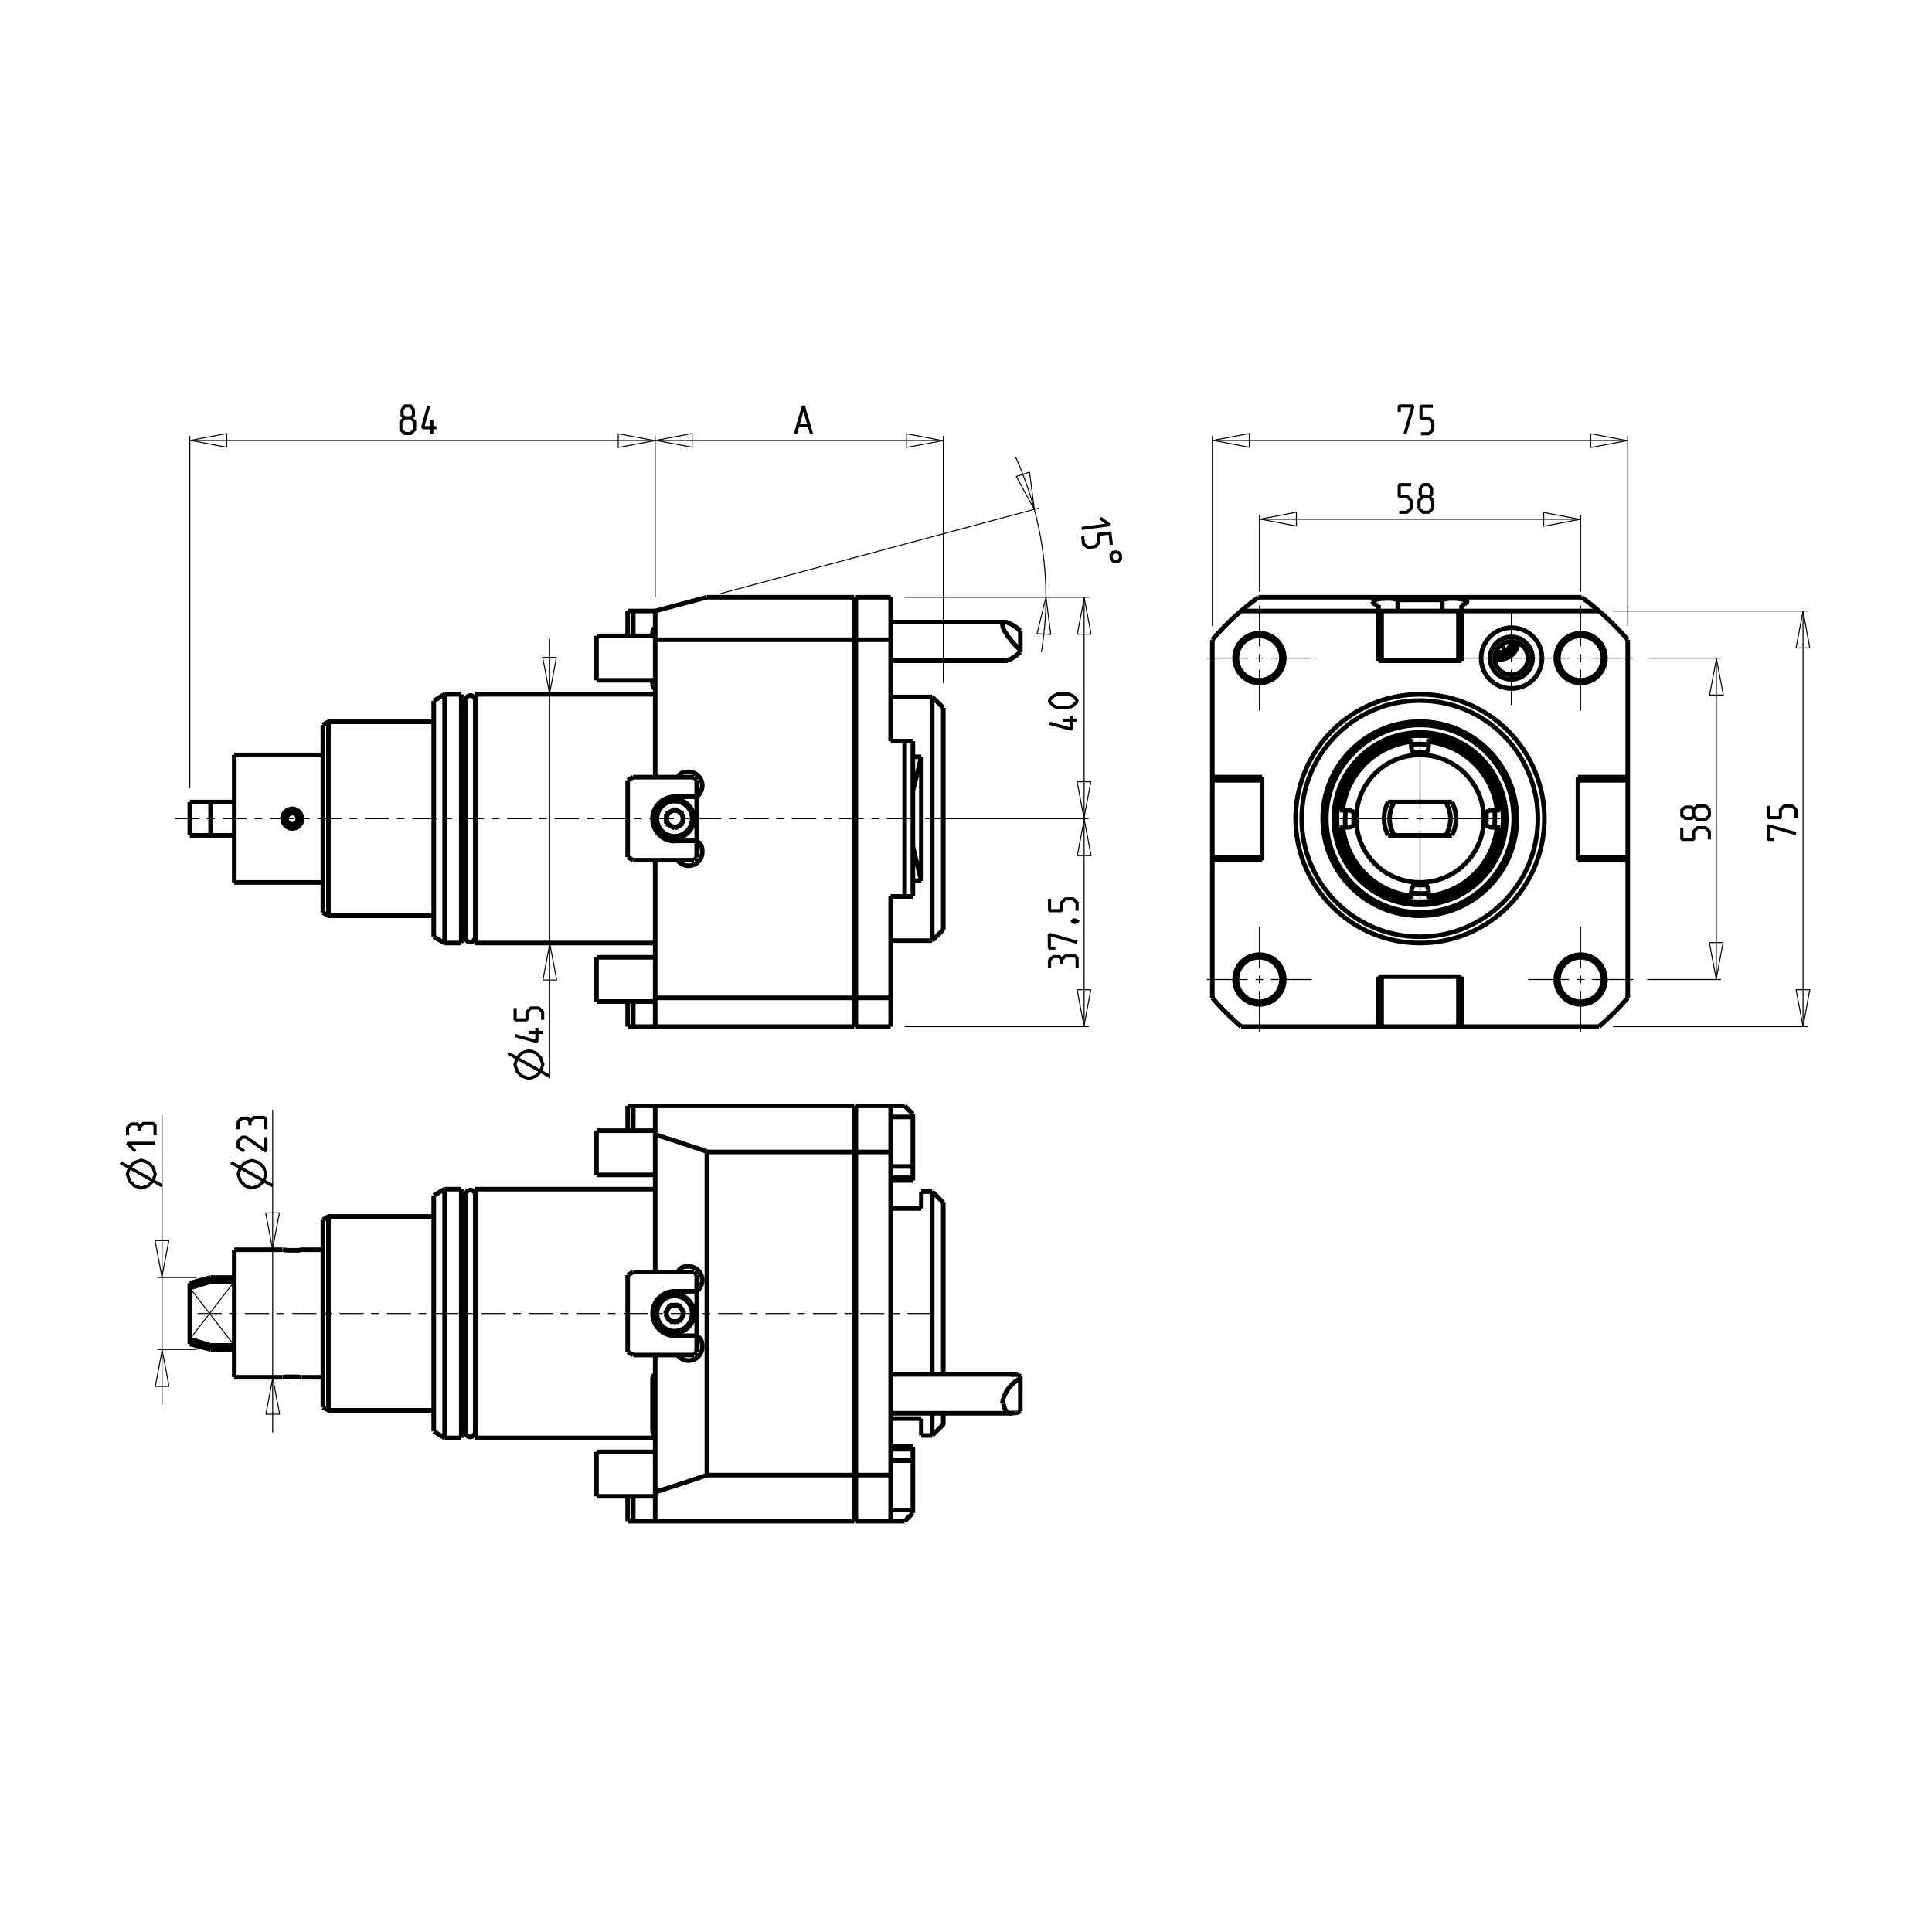 <?xml version="1.0" encoding="UTF-8"?>
<svg id="Layer_1" data-name="Layer 1" xmlns="http://www.w3.org/2000/svg" viewBox="0 0 800 800">
  <defs>
    <style>
      .cls-1 {
        stroke-width: 1.3px;
      }

      .cls-1, .cls-2, .cls-3 {
        fill: none;
        stroke: #000;
        stroke-linejoin: bevel;
      }

      .cls-2 {
        stroke-width: .4px;
      }

      .cls-3 {
        stroke-width: 1.9px;
      }
    </style>
  </defs>
  <g id="DRW_MT_DOOSAN_BMT_45_DWO010-1-01.svg">
    <polyline class="cls-1" points="103.5 464.4 102.7 463 100.2 463 98.6 464.4 98.6 467.6"/>
    <polyline class="cls-1" points="110.1 467.6 110.1 463.5 109.3 462.7 105.2 462.7 103.5 464.4 103.5 466"/>
    <polyline class="cls-1" points="110.1 470.9 110.1 476.7 101.9 470.9 100.2 470.9 98.6 472.6 98.6 475 101.1 476.7"/>
    <line class="cls-1" x1="112.9" y1="491" x2="95.7" y2="481.4"/>
    <polyline class="cls-1" points="104.3 492 101.5 491 99.6 489.1 98.6 486.2 99.6 483.3 101.5 481.4 104.3 480.5 107.2 481.4 109.1 483.3 110.1 486.2 109.1 489.1 107.2 491 104.3 492"/>
    <path class="cls-2" d="M112.9,517.5l-2.9-15.3h5.7l-2.9,15.3M112.9,570.3l2.9,15.3h-5.7l2.9-15.3"/>
    <path class="cls-1" d="M57.7,466.8l-.8-1.4h-2.5l-1.6,1.4v3.3M64.2,470.1v-4.1l-.8-.8h-4.1l-1.6,1.6v1.6M56,476.7l-3.3-3.3h11.5M67.1,491l-17.2-9.6M58.5,492l-2.9-1-1.9-1.9-1-2.9,1-2.9,1.9-1.9,2.9-1,2.9,1,1.9,1.9,1,2.9-1,2.9-1.9,1.9-2.9,1"/>
    <path class="cls-2" d="M67.1,558.8l2.9,15.3h-5.7l2.9-15.3M67.1,529l-2.9-15.3h5.7l-2.9,15.3"/>
    <path class="cls-1" d="M180.7,177.1h-5.7l2.5-9M178.8,179.6v-5.7M167.6,173l-1.1-.8v-2.5l1.1-1.6h2.5l1.1,1.6v2.5l-1.1.8,1.6,1.6v3.3l-1.6,1.6h-2.5l-1.6-1.6M166,177.9v-3.3l1.6-1.6h2.5"/>
    <path class="cls-2" d="M78.6,182.4l15.3-2.9v5.7l-15.3-2.9M271.3,182.4l-15.3,2.9v-5.7l15.3,2.9"/>
    <path class="cls-1" d="M330.5,176.3h4.4M329.4,179.6l3.3-11.5,3.3,11.5"/>
    <path class="cls-2" d="M271.3,182.4l15.3-2.9v5.7l-15.3-2.9M390.6,182.4l-15.3,2.9v-5.7l15.3,2.9"/>
    <path class="cls-1" d="M224.7,422.3v-3.3l-1.6-1.6h-3.3l-1.6,1.6v3.3h-4.9v-4.9M222.3,425.6v5.7l-9-2.5M224.7,427.5h-5.7M227.6,445.7l-17.2-9.6M219,446.6l-2.9-1-1.9-1.9-1-2.9,1-2.9,1.9-1.9,2.9-1,2.9,1,1.9,1.9,1,2.9-1,2.9-1.9,1.9-2.9,1"/>
    <path class="cls-2" d="M227.6,390.5l2.9,15.3h-5.7l2.9-15.3M227.6,287.5l-2.9-15.3h5.7l-2.9,15.3"/>
    <path class="cls-1" d="M588.4,179.6h3.3l1.6-1.6v-3.3l-1.6-1.6h-3.3v-4.9h4.9M579.4,170.6v-2.5h5.7l-3.3,11.5"/>
    <path class="cls-2" d="M674,182.4l-15.3,2.9v-5.7l15.3,2.9M502,182.4l15.3-2.9v5.7l-15.3-2.9"/>
    <path class="cls-1" d="M589.2,205.6l-1.1-.8v-2.5l1.1-1.6h2.5l1.1,1.6v2.5l-1.1.8,1.6,1.6v3.3l-1.6,1.6h-2.5l-1.6-1.6M587.6,210.5v-3.3l1.6-1.6h2.5M579.4,212.1h3.3l1.6-1.6v-3.3l-1.6-1.6h-3.3v-4.9h4.9"/>
    <path class="cls-2" d="M521.5,215l15.3-2.9v5.7l-15.3-2.9M654.5,215l-15.3,2.9v-5.7l15.3,2.9"/>
    <path class="cls-1" d="M701.3,337.8l-.8,1.1h-2.5l-1.6-1.1v-2.5l1.6-1.1h2.5l.8,1.1,1.6-1.6h3.3l1.6,1.6v2.5l-1.6,1.6M706.2,339.4h-3.3l-1.6-1.6v-2.5M707.8,347.6v-3.3l-1.6-1.6h-3.3l-1.6,1.6v3.3h-4.9v-4.9"/>
    <path class="cls-2" d="M710.7,405.6l-2.9-15.3h5.7l-2.9,15.3M710.7,272.5l2.9,15.3h-5.7l2.9-15.3"/>
    <path class="cls-1" d="M442.7,293h-4.9l-1.6-.8-1.6-1.6v-.8l1.6-1.6,1.6-.8h4.9l1.6.8,1.6,1.6v.8l-1.6,1.6-1.6.8M443.6,296.3v5.7l-9-2.5M446,298.2h-5.7"/>
    <path class="cls-2" d="M448.9,339l-2.9-15.3h5.7l-2.9,15.3M448.9,247.3l2.9,15.3h-5.7l2.9-15.3"/>
    <path class="cls-1" d="M446,377.1v-3.3l-1.6-1.6h-3.3l-1.6,1.6v3.3h-4.9v-4.9M444.9,380.9l.8.3,1.1.5M444.1,381.2l.5-.3h.3l.5.5v.3l-.3.3h-.3l-.5-.3-.3-.3v-.3M437,392.6h-2.5v-5.7l11.5,3.3M439.5,397.5l-.8-1.4h-2.5l-1.6,1.4v3.3M446,400.8v-4.1l-.8-.8h-4.1l-1.6,1.6v1.6"/>
    <path class="cls-2" d="M448.9,425.1l-2.9-15.3h5.7l-2.9,15.3M448.9,339l2.9,15.3h-5.7l2.9-15.3"/>
    <path class="cls-1" d="M462.7,228.5l-1.9.2-.8,1.1.2,1.9,1.1.8,1.9-.2.8-1.1-.2-1.9-1.1-.8M448.3,222.1l.4,3.2,1.8,1.4,3.2-.4,1.4-1.8-.4-3.2,4.9-.6.6,4.9M455.6,214.5l3.7,2.8-11.4,1.5"/>
    <path class="cls-2" d="M428.3,210.9l-7.5-13.6,5.5-1.8,2,15.4M433.1,247.3l2,15.4-5.7-.3,3.7-15.1"/>
    <path class="cls-1" d="M743.7,338.6v-3.3l-1.6-1.6h-3.3l-1.6,1.6v3.3h-4.9v-4.9M734.7,347.6h-2.5v-5.7l11.5,3.3"/>
    <polyline class="cls-2" points="746.6 425.1 743.7 409.8 749.4 409.8 746.6 425.1"/>
    <polyline class="cls-2" points="746.6 253 749.4 268.3 743.7 268.3 746.6 253"/>
    <line class="cls-2" x1="97" y1="530.7" x2="78.6" y2="554.5"/>
    <line class="cls-2" x1="112.9" y1="593.2" x2="112.9" y2="459.5"/>
    <line class="cls-2" x1="78.6" y1="326.4" x2="78.6" y2="180.5"/>
    <line class="cls-2" x1="67.1" y1="581.7" x2="67.1" y2="461.9"/>
    <line class="cls-2" x1="227.6" y1="446.6" x2="227.6" y2="264.6"/>
    <line class="cls-2" x1="97" y1="557.1" x2="78.6" y2="533.3"/>
    <line class="cls-2" x1="271.3" y1="247.3" x2="271.3" y2="180.5"/>
    <line class="cls-2" x1="390.6" y1="282.8" x2="390.6" y2="180.5"/>
    <line class="cls-2" x1="448.9" y1="425.1" x2="448.9" y2="247.3"/>
    <line class="cls-2" x1="502" y1="259.2" x2="502" y2="180.5"/>
    <path class="cls-2" d="M521.5,277.3v17M521.5,272.5v1.6"/>
    <path class="cls-2" d="M521.5,410.3v17M521.5,405.6v1.6"/>
    <path class="cls-2" d="M521.5,400.8v-17M521.5,405.6v-1.6"/>
    <path class="cls-2" d="M521.5,267.7v-17M521.5,272.5v-1.6"/>
    <path class="cls-2" d="M81.4,558.8h-16.3M521.5,245v-31.9"/>
    <path class="cls-2" d="M91.8,543.9h-10M98.1,543.9h-3.2M111.4,543.9h-10M117.7,543.9h-3.2M131,543.9h-10M137.3,543.9h-3.2M150.6,543.9h-10M156.9,543.9h-3.2M170.2,543.9h-10M176.5,543.9h-3.2M189.8,543.9h-10M196.1,543.9h-3.2M209.4,543.9h-10M215.7,543.9h-3.2M229,543.9h-10M235.3,543.9h-3.2M248.6,543.9h-10M254.9,543.9h-3.2M268.2,543.9h-10M274.5,543.9h-3.2M287.8,543.9h-10M294.1,543.9h-3.2M307.4,543.9h-10M313.7,543.9h-3.2M327,543.9h-10M333.3,543.9h-3.2M346.6,543.9h-10M352.9,543.9h-3.2M366.2,543.9h-10M372.5,543.9h-3.2M385.8,543.9h-10"/>
    <line class="cls-2" x1="81.4" y1="529" x2="65.2" y2="529"/>
    <path class="cls-2" d="M588,343.8v28.5M588,339v1.6"/>
    <path class="cls-2" d="M588,334.3v-28.5M588,339v-1.6"/>
    <path class="cls-2" d="M625.8,277.3v14.7M625.8,272.5v1.6"/>
    <path class="cls-2" d="M625.8,267.7v-14.7M625.8,272.5v-1.6"/>
    <line class="cls-2" x1="667.9" y1="425.1" x2="748.5" y2="425.1"/>
    <line class="cls-2" x1="374.6" y1="425.1" x2="450.8" y2="425.1"/>
    <path class="cls-2" d="M654.5,277.3v17M654.5,272.5v1.6"/>
    <path class="cls-2" d="M654.5,410.3v17M654.5,405.6v1.6"/>
    <path class="cls-2" d="M654.5,400.8v-17M654.5,405.6v-1.6"/>
    <path class="cls-2" d="M654.5,267.7v-17M654.5,272.5v-1.6"/>
    <line class="cls-2" x1="654.5" y1="245" x2="654.5" y2="213.1"/>
    <path class="cls-2" d="M649.7,405.6h-17M654.5,405.6h-1.6"/>
    <path class="cls-2" d="M516.7,405.6h-17M521.5,405.6h-1.6"/>
    <path class="cls-2" d="M526.2,405.6h17M521.5,405.6h1.6"/>
    <path class="cls-2" d="M659.3,405.6h17M654.5,405.6h1.6"/>
    <line class="cls-2" x1="674" y1="259.2" x2="674" y2="180.5"/>
    <line class="cls-2" x1="682.1" y1="405.6" x2="712.6" y2="405.6"/>
    <line class="cls-2" x1="710.7" y1="405.6" x2="710.7" y2="272.5"/>
    <path class="cls-2" d="M583.2,339h-28.5M588,339h-1.6"/>
    <path class="cls-2" d="M82.6,339h-10.1M88.9,339h-3.2M102.2,339h-10.1M108.6,339h-3.2M121.8,339h-10.1M128.2,339h-3.2M141.5,339h-10.1M147.9,339h-3.2M161.1,339h-10.1M167.5,339h-3.2M180.8,339h-10.1M187.2,339h-3.2M200.4,339h-10.1M206.8,339h-3.2M220.1,339h-10.1M226.4,339h-3.2M239.7,339h-10.1M246.1,339h-3.2M259.4,339h-10.1M265.7,339h-3.2M279,339h-10.1M285.4,339h-3.2M298.7,339h-10.1M305,339h-3.2M318.3,339h-10.1M324.7,339h-3.2M338,339h-10.1M344.3,339h-3.2M357.6,339h-10.1M364,339h-3.2M377.3,339h-10.1"/>
    <line class="cls-2" x1="383" y1="339" x2="450.8" y2="339"/>
    <path class="cls-2" d="M592.8,339h28.5M588,339h1.6"/>
    <line class="cls-2" x1="746.6" y1="425.1" x2="746.6" y2="253"/>
    <path class="cls-2" d="M649.7,272.5h-17M654.5,272.5h-1.6"/>
    <path class="cls-2" d="M621.1,272.5h-14.7M625.8,272.5h-1.6"/>
    <path class="cls-2" d="M516.7,272.5h-17M521.5,272.5h-1.6"/>
    <path class="cls-2" d="M526.2,272.5h17M521.5,272.5h1.6"/>
    <line class="cls-2" x1="625.8" y1="272.5" x2="632.7" y2="272.5"/>
    <path class="cls-2" d="M659.3,272.5h17M654.5,272.5h1.6"/>
    <line class="cls-2" x1="374.6" y1="247.3" x2="450.8" y2="247.3"/>
    <line class="cls-2" x1="667.9" y1="253" x2="748.5" y2="253"/>
    <line class="cls-2" x1="682.1" y1="272.5" x2="712.6" y2="272.5"/>
    <line class="cls-2" x1="521.5" y1="215" x2="654.5" y2="215"/>
    <line class="cls-2" x1="502" y1="182.4" x2="674" y2="182.4"/>
    <line class="cls-2" x1="78.6" y1="182.4" x2="390.6" y2="182.4"/>
    <line class="cls-2" x1="298.3" y1="245.8" x2="430.1" y2="210.4"/>
    <path class="cls-2" d="M431.2,270.1h0c1.2-7.5,1.9-15.2,1.9-22.8,0-20-4.3-39.7-12.5-57.9"/>
    <line class="cls-3" x1="422.5" y1="270.1" x2="422.5" y2="261.1"/>
    <line class="cls-3" x1="422.5" y1="584.4" x2="422.5" y2="569.9"/>
    <line class="cls-3" x1="354.4" y1="562.6" x2="353.7" y2="561.9"/>
    <line class="cls-3" x1="78.6" y1="556.5" x2="87.2" y2="558.8"/>
    <line class="cls-3" x1="262.2" y1="526.7" x2="259.9" y2="528"/>
    <line class="cls-3" x1="354.4" y1="548.8" x2="353.7" y2="549.5"/>
    <line class="cls-3" x1="522.6" y1="355.1" x2="521.5" y2="356.2"/>
    <line class="cls-3" x1="605.2" y1="272.5" x2="604" y2="273.6"/>
    <polyline class="cls-3" points="390.6 585.2 390.6 589.8 386 594.4"/>
    <line class="cls-3" x1="390.6" y1="498" x2="390.6" y2="569.1"/>
    <line class="cls-3" x1="390.6" y1="293.1" x2="390.6" y2="384.9"/>
    <line class="cls-3" x1="386" y1="585.2" x2="386" y2="594.4"/>
    <line class="cls-3" x1="386" y1="493.4" x2="386" y2="569.1"/>
    <line class="cls-3" x1="386" y1="288.6" x2="386" y2="389.5"/>
    <line class="cls-3" x1="381.5" y1="500.4" x2="381.5" y2="493.4"/>
    <line class="cls-3" x1="381.5" y1="594.4" x2="381.5" y2="587.4"/>
    <line class="cls-3" x1="288.5" y1="527.8" x2="287.4" y2="526.7"/>
    <line class="cls-3" x1="259.9" y1="559.8" x2="262.2" y2="561.1"/>
    <line class="cls-3" x1="287.4" y1="561.1" x2="288.5" y2="560"/>
    <line class="cls-3" x1="378" y1="488.8" x2="378" y2="461.3"/>
    <line class="cls-3" x1="378" y1="626.5" x2="378" y2="599"/>
    <line class="cls-3" x1="378" y1="306.9" x2="378" y2="371.2"/>
    <line class="cls-3" x1="374.6" y1="306.9" x2="374.6" y2="371.2"/>
    <line class="cls-3" x1="368.8" y1="425.1" x2="368.8" y2="371.2"/>
    <line class="cls-3" x1="368.8" y1="629.9" x2="368.8" y2="457.9"/>
    <line class="cls-3" x1="368.8" y1="247.3" x2="368.8" y2="306.9"/>
    <line class="cls-3" x1="354.4" y1="425.1" x2="354.4" y2="247.3"/>
    <line class="cls-3" x1="354.4" y1="629.9" x2="354.4" y2="457.9"/>
    <line class="cls-3" x1="353.7" y1="425.1" x2="353.7" y2="247.3"/>
    <line class="cls-3" x1="353.7" y1="629.9" x2="353.7" y2="457.9"/>
    <line class="cls-3" x1="283.3" y1="543.9" x2="281.3" y2="540.4"/>
    <line class="cls-3" x1="179.6" y1="495" x2="184.1" y2="492.4"/>
    <line class="cls-3" x1="390.6" y1="384.9" x2="386" y2="389.5"/>
    <line class="cls-3" x1="281.3" y1="547.3" x2="283.3" y2="543.9"/>
    <line class="cls-3" x1="277.4" y1="540.4" x2="275.4" y2="543.9"/>
    <line class="cls-3" x1="378" y1="327.4" x2="381.5" y2="313.4"/>
    <line class="cls-3" x1="275.4" y1="543.9" x2="277.4" y2="547.3"/>
    <line class="cls-3" x1="179.6" y1="592.7" x2="184.1" y2="595.4"/>
    <line class="cls-3" x1="133.7" y1="582.7" x2="136" y2="584"/>
    <line class="cls-3" x1="133.7" y1="505.1" x2="136" y2="503.7"/>
    <line class="cls-3" x1="292.7" y1="610.8" x2="292.7" y2="477"/>
    <line class="cls-3" x1="288.5" y1="355.1" x2="288.5" y2="323"/>
    <line class="cls-3" x1="288.5" y1="560" x2="288.5" y2="527.8"/>
    <line class="cls-3" x1="282.8" y1="341" x2="282.8" y2="337"/>
    <line class="cls-3" x1="275.9" y1="337" x2="275.9" y2="341"/>
    <line class="cls-3" x1="271.3" y1="321.8" x2="271.3" y2="253"/>
    <line class="cls-3" x1="271.3" y1="425.1" x2="271.3" y2="356.2"/>
    <line class="cls-3" x1="271.3" y1="526.7" x2="271.3" y2="457.9"/>
    <line class="cls-3" x1="271.3" y1="629.9" x2="271.3" y2="561.1"/>
    <line class="cls-3" x1="270.2" y1="263.3" x2="270.2" y2="261.7"/>
    <line class="cls-3" x1="270.2" y1="283.3" x2="270.2" y2="281.7"/>
    <line class="cls-3" x1="270.2" y1="592.6" x2="270.2" y2="570.9"/>
    <line class="cls-3" x1="262.2" y1="263.3" x2="262.2" y2="253"/>
    <line class="cls-3" x1="262.2" y1="425.1" x2="262.2" y2="414.7"/>
    <line class="cls-3" x1="262.2" y1="468.2" x2="262.2" y2="457.9"/>
    <line class="cls-3" x1="262.2" y1="629.9" x2="262.2" y2="619.6"/>
    <line class="cls-3" x1="259.9" y1="263.3" x2="259.9" y2="253"/>
    <line class="cls-3" x1="259.9" y1="354.9" x2="259.9" y2="323.1"/>
    <line class="cls-3" x1="259.9" y1="425.1" x2="259.9" y2="414.7"/>
    <line class="cls-3" x1="259.9" y1="468.2" x2="259.9" y2="457.9"/>
    <line class="cls-3" x1="259.9" y1="559.8" x2="259.9" y2="528"/>
    <line class="cls-3" x1="259.9" y1="629.9" x2="259.9" y2="619.6"/>
    <line class="cls-3" x1="247" y1="281.7" x2="247" y2="263.3"/>
    <line class="cls-3" x1="247" y1="414.7" x2="247" y2="396.4"/>
    <line class="cls-3" x1="247" y1="486.5" x2="247" y2="468.2"/>
    <line class="cls-3" x1="247" y1="619.6" x2="247" y2="601.2"/>
    <line class="cls-3" x1="279.4" y1="343" x2="282.8" y2="341"/>
    <line class="cls-3" x1="279.4" y1="335.1" x2="275.9" y2="337"/>
    <line class="cls-3" x1="262.2" y1="321.8" x2="259.9" y2="323.1"/>
    <line class="cls-3" x1="287.4" y1="356.2" x2="288.5" y2="355.1"/>
    <line class="cls-3" x1="196.8" y1="390.5" x2="196.8" y2="287.5"/>
    <line class="cls-3" x1="196.8" y1="595.4" x2="196.8" y2="492.4"/>
    <line class="cls-3" x1="192.7" y1="494.8" x2="192.7" y2="593"/>
    <line class="cls-3" x1="192.7" y1="290" x2="192.7" y2="388.1"/>
    <line class="cls-3" x1="191" y1="390.5" x2="191" y2="287.5"/>
    <line class="cls-3" x1="191" y1="595.4" x2="191" y2="492.4"/>
    <line class="cls-3" x1="184.1" y1="390.5" x2="184.1" y2="287.5"/>
    <line class="cls-3" x1="184.1" y1="595.4" x2="184.1" y2="492.4"/>
    <line class="cls-3" x1="179.6" y1="387.9" x2="179.6" y2="290.2"/>
    <line class="cls-3" x1="179.6" y1="592.7" x2="179.6" y2="495"/>
    <line class="cls-3" x1="179.6" y1="290.2" x2="184.1" y2="287.5"/>
    <line class="cls-3" x1="136" y1="379.2" x2="136" y2="298.9"/>
    <line class="cls-3" x1="136" y1="584" x2="136" y2="503.7"/>
    <line class="cls-3" x1="133.7" y1="377.9" x2="133.7" y2="300.2"/>
    <line class="cls-3" x1="133.7" y1="582.7" x2="133.7" y2="505.1"/>
    <line class="cls-3" x1="133.7" y1="300.2" x2="136" y2="298.9"/>
    <line class="cls-3" x1="97" y1="517.5" x2="97" y2="570.3"/>
    <line class="cls-3" x1="97" y1="312.6" x2="97" y2="365.4"/>
    <line class="cls-3" x1="87.2" y1="345.9" x2="87.2" y2="332.1"/>
    <line class="cls-3" x1="87.2" y1="530.7" x2="87.2" y2="529"/>
    <line class="cls-3" x1="87.2" y1="558.8" x2="87.2" y2="557.1"/>
    <line class="cls-3" x1="78.6" y1="345.9" x2="78.6" y2="332.1"/>
    <line class="cls-3" x1="78.6" y1="556.5" x2="78.6" y2="531.3"/>
    <line class="cls-3" x1="597.2" y1="248.4" x2="597.2" y2="253"/>
    <line class="cls-3" x1="282.8" y1="337" x2="279.4" y2="335.1"/>
    <line class="cls-3" x1="275.9" y1="341" x2="279.4" y2="343"/>
    <line class="cls-3" x1="354.4" y1="457.9" x2="374.6" y2="457.9"/>
    <line class="cls-3" x1="259.9" y1="457.9" x2="353.7" y2="457.9"/>
    <line class="cls-3" x1="354.4" y1="462.4" x2="353.7" y2="462.4"/>
    <line class="cls-3" x1="368.8" y1="462.5" x2="378" y2="462.5"/>
    <line class="cls-3" x1="271.3" y1="468.2" x2="247" y2="468.2"/>
    <line class="cls-3" x1="354.4" y1="477" x2="368.8" y2="477"/>
    <line class="cls-3" x1="292.7" y1="477" x2="353.7" y2="477"/>
    <line class="cls-3" x1="368.8" y1="483" x2="378" y2="483"/>
    <line class="cls-3" x1="271.3" y1="486.5" x2="247" y2="486.5"/>
    <line class="cls-3" x1="378" y1="487.7" x2="368.8" y2="487.7"/>
    <line class="cls-3" x1="378" y1="488.8" x2="368.8" y2="488.8"/>
    <line class="cls-3" x1="591.5" y1="372.1" x2="591.5" y2="368.9"/>
    <line class="cls-3" x1="591.5" y1="306" x2="591.5" y2="309.2"/>
    <line class="cls-3" x1="584.4" y1="309.2" x2="584.4" y2="306"/>
    <line class="cls-3" x1="584.4" y1="372.1" x2="584.4" y2="368.9"/>
    <line class="cls-3" x1="578.8" y1="248.4" x2="578.8" y2="253"/>
    <line class="cls-3" x1="572.1" y1="404.4" x2="572.1" y2="425.1"/>
    <line class="cls-3" x1="572.1" y1="253" x2="572.1" y2="273.6"/>
    <line class="cls-3" x1="570.8" y1="425.1" x2="570.8" y2="404.4"/>
    <line class="cls-3" x1="570.8" y1="250.5" x2="570.8" y2="273.6"/>
    <line class="cls-3" x1="259.9" y1="354.9" x2="262.2" y2="356.2"/>
    <line class="cls-3" x1="354.4" y1="492.3" x2="353.7" y2="492.3"/>
    <line class="cls-3" x1="196.8" y1="492.4" x2="271.3" y2="492.4"/>
    <line class="cls-3" x1="184.1" y1="492.4" x2="191" y2="492.4"/>
    <line class="cls-3" x1="386" y1="493.4" x2="381.5" y2="493.4"/>
    <line class="cls-3" x1="191" y1="495.2" x2="192.7" y2="495.2"/>
    <line class="cls-3" x1="381.5" y1="500.4" x2="368.8" y2="500.4"/>
    <line class="cls-3" x1="136" y1="503.7" x2="179.6" y2="503.7"/>
    <line class="cls-3" x1="354.4" y1="504.9" x2="353.7" y2="504.9"/>
    <line class="cls-3" x1="354.4" y1="516.4" x2="353.7" y2="516.4"/>
    <line class="cls-3" x1="125.1" y1="517.5" x2="133.7" y2="517.5"/>
    <line class="cls-3" x1="97" y1="517.5" x2="117" y2="517.5"/>
    <line class="cls-3" x1="287.4" y1="526.7" x2="262.2" y2="526.7"/>
    <line class="cls-3" x1="288.5" y1="323" x2="287.4" y2="321.8"/>
    <line class="cls-3" x1="87.2" y1="529" x2="97" y2="529"/>
    <line class="cls-3" x1="87.2" y1="530.7" x2="97" y2="530.7"/>
    <line class="cls-3" x1="279.4" y1="534.7" x2="288.5" y2="534.7"/>
    <line class="cls-3" x1="281.3" y1="540.4" x2="277.4" y2="540.4"/>
    <line class="cls-3" x1="277.4" y1="547.3" x2="281.3" y2="547.3"/>
    <line class="cls-3" x1="279.4" y1="553.1" x2="288.5" y2="553.1"/>
    <line class="cls-3" x1="87.2" y1="557.1" x2="97" y2="557.1"/>
    <line class="cls-3" x1="87.2" y1="558.8" x2="97" y2="558.8"/>
    <line class="cls-3" x1="287.4" y1="561.1" x2="262.2" y2="561.1"/>
    <line class="cls-3" x1="522.6" y1="356.2" x2="522.6" y2="321.8"/>
    <line class="cls-3" x1="502" y1="413.2" x2="502" y2="264.9"/>
    <line class="cls-3" x1="378" y1="461.3" x2="374.6" y2="457.9"/>
    <line class="cls-3" x1="179.6" y1="387.9" x2="184.1" y2="390.5"/>
    <line class="cls-3" x1="133.7" y1="377.9" x2="136" y2="379.2"/>
    <line class="cls-3" x1="419.1" y1="569.1" x2="368.8" y2="569.1"/>
    <line class="cls-3" x1="125.1" y1="570.3" x2="133.7" y2="570.3"/>
    <line class="cls-3" x1="97" y1="570.3" x2="117" y2="570.3"/>
    <line class="cls-3" x1="136" y1="584" x2="179.6" y2="584"/>
    <line class="cls-3" x1="419.1" y1="585.2" x2="368.8" y2="585.2"/>
    <line class="cls-3" x1="368.8" y1="587.4" x2="381.5" y2="587.4"/>
    <line class="cls-3" x1="191" y1="592.5" x2="192.7" y2="592.5"/>
    <line class="cls-3" x1="386" y1="594.4" x2="381.5" y2="594.4"/>
    <line class="cls-3" x1="196.8" y1="595.4" x2="271.3" y2="595.4"/>
    <line class="cls-3" x1="184.1" y1="595.4" x2="191" y2="595.4"/>
    <line class="cls-3" x1="354.4" y1="595.5" x2="353.7" y2="595.5"/>
    <line class="cls-3" x1="374.6" y1="629.9" x2="378" y2="626.5"/>
    <line class="cls-3" x1="653.4" y1="323" x2="654.5" y2="321.8"/>
    <line class="cls-3" x1="570.8" y1="405.6" x2="571.9" y2="404.4"/>
    <polyline class="cls-3" points="378 350.7 381.5 364.7 381.5 313.4"/>
    <line class="cls-3" x1="390.6" y1="498" x2="386" y2="493.4"/>
    <line class="cls-3" x1="368.8" y1="599" x2="378" y2="599"/>
    <line class="cls-3" x1="368.8" y1="600.1" x2="378" y2="600.1"/>
    <line class="cls-3" x1="271.3" y1="601.2" x2="247" y2="601.2"/>
    <line class="cls-3" x1="368.8" y1="604.8" x2="378" y2="604.8"/>
    <line class="cls-3" x1="354.4" y1="610.8" x2="368.8" y2="610.8"/>
    <line class="cls-3" x1="292.7" y1="610.8" x2="353.7" y2="610.8"/>
    <line class="cls-3" x1="271.3" y1="619.6" x2="247" y2="619.6"/>
    <line class="cls-3" x1="368.8" y1="625.3" x2="378" y2="625.3"/>
    <line class="cls-3" x1="354.4" y1="625.3" x2="353.7" y2="625.3"/>
    <line class="cls-3" x1="354.4" y1="629.9" x2="374.6" y2="629.9"/>
    <line class="cls-3" x1="259.9" y1="629.9" x2="353.7" y2="629.9"/>
    <line class="cls-3" x1="354.4" y1="247.3" x2="368.8" y2="247.3"/>
    <line class="cls-3" x1="292.7" y1="247.3" x2="353.7" y2="247.3"/>
    <line class="cls-3" x1="654.9" y1="247.3" x2="521.1" y2="247.3"/>
    <line class="cls-3" x1="597.2" y1="248.4" x2="578.8" y2="248.4"/>
    <line class="cls-3" x1="513.9" y1="253" x2="662.1" y2="253"/>
    <line class="cls-3" x1="259.9" y1="253" x2="271.3" y2="253"/>
    <line class="cls-3" x1="354.4" y1="257.6" x2="353.7" y2="257.6"/>
    <line class="cls-3" x1="416.2" y1="257.6" x2="368.8" y2="257.6"/>
    <line class="cls-3" x1="271.3" y1="263.3" x2="247" y2="263.3"/>
    <line class="cls-3" x1="354.4" y1="264.9" x2="368.8" y2="264.9"/>
    <line class="cls-3" x1="271.3" y1="264.9" x2="353.7" y2="264.9"/>
    <line class="cls-3" x1="570.8" y1="273.6" x2="605.2" y2="273.6"/>
    <line class="cls-3" x1="416.2" y1="273.6" x2="368.8" y2="273.6"/>
    <line class="cls-3" x1="271.3" y1="281.7" x2="247" y2="281.7"/>
    <line class="cls-3" x1="354.4" y1="287.4" x2="353.7" y2="287.4"/>
    <line class="cls-3" x1="196.8" y1="287.5" x2="271.3" y2="287.5"/>
    <line class="cls-3" x1="184.1" y1="287.5" x2="191" y2="287.5"/>
    <line class="cls-3" x1="386" y1="288.6" x2="368.8" y2="288.6"/>
    <line class="cls-3" x1="191" y1="290.4" x2="192.7" y2="290.4"/>
    <line class="cls-3" x1="136" y1="298.9" x2="179.6" y2="298.9"/>
    <line class="cls-3" x1="354.4" y1="300" x2="353.7" y2="300"/>
    <line class="cls-3" x1="368.8" y1="306.9" x2="378" y2="306.9"/>
    <line class="cls-3" x1="571.9" y1="273.6" x2="570.8" y2="272.5"/>
    <line class="cls-3" x1="654.5" y1="356.2" x2="653.4" y2="355.1"/>
    <line class="cls-3" x1="354.4" y1="311.5" x2="353.7" y2="311.5"/>
    <line class="cls-3" x1="97" y1="312.6" x2="133.7" y2="312.6"/>
    <line class="cls-3" x1="378" y1="313.4" x2="381.5" y2="313.4"/>
    <line class="cls-3" x1="502" y1="321.8" x2="522.6" y2="321.8"/>
    <line class="cls-3" x1="287.4" y1="321.8" x2="262.2" y2="321.8"/>
    <line class="cls-3" x1="674" y1="321.8" x2="653.4" y2="321.8"/>
    <line class="cls-3" x1="522.6" y1="323.1" x2="502" y2="323.1"/>
    <line class="cls-3" x1="674" y1="323.1" x2="653.4" y2="323.1"/>
    <line class="cls-3" x1="279.4" y1="329.9" x2="288.5" y2="329.9"/>
    <line class="cls-3" x1="574.8" y1="332.1" x2="601.2" y2="332.1"/>
    <line class="cls-3" x1="78.6" y1="332.1" x2="97" y2="332.1"/>
    <line class="cls-3" x1="617.8" y1="335.5" x2="621.1" y2="335.5"/>
    <line class="cls-3" x1="554.9" y1="335.5" x2="558.2" y2="335.5"/>
    <line class="cls-3" x1="554.9" y1="342.6" x2="558.2" y2="342.6"/>
    <line class="cls-3" x1="621.1" y1="342.6" x2="617.8" y2="342.6"/>
    <line class="cls-3" x1="78.6" y1="345.9" x2="97" y2="345.9"/>
    <line class="cls-3" x1="601.2" y1="345.9" x2="574.8" y2="345.9"/>
    <line class="cls-3" x1="604" y1="404.4" x2="605.2" y2="405.6"/>
    <line class="cls-3" x1="521.5" y1="321.8" x2="522.6" y2="323"/>
    <line class="cls-3" x1="279.4" y1="348.2" x2="288.5" y2="348.2"/>
    <line class="cls-3" x1="653.4" y1="354.9" x2="674" y2="354.9"/>
    <line class="cls-3" x1="502" y1="354.9" x2="522.6" y2="354.9"/>
    <line class="cls-3" x1="653.4" y1="356.2" x2="674" y2="356.2"/>
    <line class="cls-3" x1="502" y1="356.2" x2="522.6" y2="356.2"/>
    <line class="cls-3" x1="287.4" y1="356.2" x2="262.2" y2="356.2"/>
    <line class="cls-3" x1="381.5" y1="364.7" x2="378" y2="364.7"/>
    <line class="cls-3" x1="97" y1="365.4" x2="133.7" y2="365.4"/>
    <line class="cls-3" x1="354.4" y1="366.6" x2="353.7" y2="366.6"/>
    <line class="cls-3" x1="378" y1="371.2" x2="368.8" y2="371.2"/>
    <line class="cls-3" x1="354.4" y1="378" x2="353.7" y2="378"/>
    <line class="cls-3" x1="136" y1="379.2" x2="179.6" y2="379.2"/>
    <line class="cls-3" x1="674" y1="413.2" x2="674" y2="264.9"/>
    <line class="cls-3" x1="191" y1="387.7" x2="192.7" y2="387.7"/>
    <line class="cls-3" x1="386" y1="389.5" x2="368.8" y2="389.5"/>
    <line class="cls-3" x1="196.8" y1="390.5" x2="271.3" y2="390.5"/>
    <line class="cls-3" x1="184.1" y1="390.5" x2="191" y2="390.5"/>
    <line class="cls-3" x1="354.4" y1="390.7" x2="353.7" y2="390.7"/>
    <line class="cls-3" x1="271.3" y1="396.4" x2="247" y2="396.4"/>
    <line class="cls-3" x1="570.8" y1="404.4" x2="605.2" y2="404.4"/>
    <line class="cls-3" x1="354.4" y1="413.2" x2="368.8" y2="413.2"/>
    <line class="cls-3" x1="271.3" y1="413.2" x2="353.7" y2="413.2"/>
    <line class="cls-3" x1="271.3" y1="414.7" x2="247" y2="414.7"/>
    <line class="cls-3" x1="78.6" y1="531.3" x2="87.2" y2="529"/>
    <line class="cls-3" x1="653.4" y1="356.2" x2="653.4" y2="321.8"/>
    <line class="cls-3" x1="390.6" y1="293.1" x2="386" y2="288.6"/>
    <line class="cls-3" x1="354.4" y1="420.5" x2="353.7" y2="420.5"/>
    <line class="cls-3" x1="513.9" y1="425.1" x2="662.1" y2="425.1"/>
    <line class="cls-3" x1="354.4" y1="425.1" x2="368.8" y2="425.1"/>
    <line class="cls-3" x1="259.9" y1="425.1" x2="353.7" y2="425.1"/>
    <line class="cls-3" x1="605.2" y1="273.6" x2="605.2" y2="250.5"/>
    <line class="cls-3" x1="605.2" y1="425.1" x2="605.2" y2="404.4"/>
    <line class="cls-3" x1="603.9" y1="273.6" x2="603.9" y2="253"/>
    <line class="cls-3" x1="603.9" y1="425.1" x2="603.9" y2="404.4"/>
    <line class="cls-3" x1="292.7" y1="247.3" x2="271.3" y2="253"/>
    <path class="cls-3" d="M558.2,342.6h0c1.6,0,3.1-1.1,3.5-2.7"/>
    <path class="cls-3" d="M561.6,338.2h0c-.4-1.6-1.8-2.7-3.5-2.7"/>
    <path class="cls-3" d="M663.7,405.6h0c0-5.1-4.1-9.2-9.2-9.2s-9.2,4.1-9.2,9.2,4.1,9.2,9.2,9.2,9.2-4.1,9.2-9.2"/>
    <path class="cls-3" d="M530.6,405.6h0c0-5.1-4.1-9.2-9.2-9.2s-9.2,4.1-9.2,9.2,4.1,9.2,9.2,9.2,9.2-4.1,9.2-9.2"/>
    <path class="cls-3" d="M664.8,405.6h0c0-5.7-4.6-10.3-10.3-10.3s-10.3,4.6-10.3,10.3,4.6,10.3,10.3,10.3,10.3-4.6,10.3-10.3"/>
    <path class="cls-3" d="M531.8,405.6h0c0-5.7-4.6-10.3-10.3-10.3s-10.3,4.6-10.3,10.3,4.6,10.3,10.3,10.3,10.3-4.6,10.3-10.3"/>
    <path class="cls-3" d="M270.2,283.3h0c0,.8.4,1.5,1.1,1.8"/>
    <path class="cls-3" d="M271.3,259.9h0c-.7.4-1.1,1-1.1,1.8"/>
    <line class="cls-3" x1="353.7" y1="252.6" x2="354.4" y2="252.9"/>
    <line class="cls-3" x1="87.2" y1="557.1" x2="78.6" y2="554.5"/>
    <path class="cls-3" d="M196.8,290h0c0-1.1-.9-2-2-2s-2,.9-2,2"/>
    <path class="cls-3" d="M192.7,388.1h0c0,1.1.9,2,2,2s2-.9,2-2"/>
    <path class="cls-3" d="M196.8,494.8h0c0-1.1-.9-2-2-2s-2,.9-2,2"/>
    <path class="cls-3" d="M123.3,339h0c0-1.3-1-2.3-2.3-2.3s-2.3,1-2.3,2.3,1,2.3,2.3,2.3,2.3-1,2.3-2.3"/>
    <path class="cls-3" d="M282.8,339h0c0-1.9-1.5-3.4-3.4-3.4s-3.4,1.5-3.4,3.4,1.5,3.4,3.4,3.4,3.4-1.5,3.4-3.4"/>
    <path class="cls-3" d="M124.5,339h0c0-1.9-1.5-3.4-3.4-3.4s-3.4,1.5-3.4,3.4,1.5,3.4,3.4,3.4,3.4-1.5,3.4-3.4"/>
    <path class="cls-3" d="M282.8,543.9h0c0-1.9-1.5-3.4-3.4-3.4s-3.4,1.5-3.4,3.4,1.5,3.4,3.4,3.4c1.9,0,3.4-1.5,3.4-3.4"/>
    <path class="cls-3" d="M288.5,329.9h0c1.4-1.1,2.3-2.8,2.3-4.6,0-3.2-2.6-5.7-5.7-5.7s-3.5.9-4.6,2.3"/>
    <path class="cls-3" d="M280.5,356.2h0c1.1,1.4,2.8,2.3,4.6,2.3,3.2,0,5.7-2.6,5.7-5.7s-.9-3.5-2.3-4.6"/>
    <path class="cls-3" d="M288.5,534.7h0c1.4-1.1,2.3-2.8,2.3-4.6,0-3.2-2.6-5.7-5.7-5.7s-3.5.9-4.6,2.3"/>
    <path class="cls-3" d="M286.6,339h0c0-4-3.3-7.3-7.3-7.3s-7.3,3.3-7.3,7.3,3.3,7.3,7.3,7.3,7.3-3.3,7.3-7.3"/>
    <path class="cls-3" d="M286.6,543.9h0c0-4-3.3-7.3-7.3-7.3s-7.3,3.3-7.3,7.3,3.3,7.3,7.3,7.3,7.3-3.3,7.3-7.3"/>
    <path class="cls-3" d="M287.4,339h0c0-4.4-3.6-8-8-8s-8,3.6-8,8,3.6,8,8,8,8-3.6,8-8"/>
    <path class="cls-3" d="M287.4,543.9h0c0-4.4-3.6-8-8-8s-8,3.6-8,8,3.6,8,8,8,8-3.6,8-8"/>
    <path class="cls-3" d="M279.4,329.9h0c-5.1,0-9.2,4.1-9.2,9.2s4.1,9.2,9.2,9.2"/>
    <path class="cls-3" d="M279.4,534.7h0c-5.1,0-9.2,4.1-9.2,9.2s4.1,9.2,9.2,9.2"/>
    <path class="cls-3" d="M192.7,593h0c0,1.1.9,2,2,2s2-.9,2-2"/>
    <path class="cls-3" d="M270.2,592.6h0c0,.8.4,1.5,1.1,1.8"/>
    <path class="cls-3" d="M271.3,569.1h0c-.7.4-1.1,1-1.1,1.8"/>
    <path class="cls-3" d="M280.5,561.1h0c1.1,1.4,2.8,2.3,4.6,2.3,3.2,0,5.7-2.6,5.7-5.7s-.9-3.5-2.3-4.6"/>
    <line class="cls-3" x1="354.4" y1="589.9" x2="353.7" y2="590.1"/>
    <line class="cls-3" x1="353.7" y1="564.2" x2="354.4" y2="564.4"/>
    <line class="cls-3" x1="87.2" y1="530.7" x2="78.6" y2="533.3"/>
    <path class="cls-3" d="M619.5,269.9h0c.6.2,1.1.3,1.7.3,2.5,0,4.6-2.1,4.6-4.6"/>
    <path class="cls-3" d="M619.2,271h0c.7.3,1.4.4,2.1.4,3.1,0,5.6-2.5,5.7-5.6"/>
    <path class="cls-3" d="M632.7,272.5h0c0-3.8-3.1-6.9-6.9-6.9s-6.9,3.1-6.9,6.9,3.1,6.9,6.9,6.9,6.9-3.1,6.9-6.9"/>
    <path class="cls-3" d="M619,272.1h0c.7.2,1.5.4,2.2.4,3.6,0,6.6-2.8,6.9-6.5"/>
    <path class="cls-3" d="M619,272.7h0c.7.2,1.5.3,2.2.3,3.9,0,7.1-3,7.4-6.8"/>
    <path class="cls-3" d="M634.6,272.5h0c0-4.8-3.9-8.8-8.8-8.8s-8.8,3.9-8.8,8.8,3.9,8.8,8.8,8.8c4.8,0,8.8-3.9,8.8-8.8"/>
    <path class="cls-3" d="M663.7,272.5h0c0-5.1-4.1-9.2-9.2-9.2s-9.2,4.1-9.2,9.2,4.1,9.2,9.2,9.2,9.2-4.1,9.2-9.2"/>
    <path class="cls-3" d="M530.6,272.5h0c0-5.1-4.1-9.2-9.2-9.2s-9.2,4.1-9.2,9.2,4.1,9.2,9.2,9.2,9.2-4.1,9.2-9.2"/>
    <line class="cls-3" x1="625.1" y1="267.8" x2="625.5" y2="267.3"/>
    <path class="cls-3" d="M664.8,272.5h0c0-5.7-4.6-10.3-10.3-10.3s-10.3,4.6-10.3,10.3,4.6,10.3,10.3,10.3,10.3-4.6,10.3-10.3"/>
    <path class="cls-3" d="M531.8,272.5h0c0-5.7-4.6-10.3-10.3-10.3s-10.3,4.6-10.3,10.3,4.6,10.3,10.3,10.3,10.3-4.6,10.3-10.3"/>
    <line class="cls-3" x1="625.5" y1="267.3" x2="625.5" y2="267.2"/>
    <path class="cls-3" d="M638.5,272.5h0c0-7-5.7-12.6-12.6-12.6s-12.6,5.6-12.6,12.6,5.6,12.6,12.6,12.6,12.6-5.6,12.6-12.6"/>
    <path class="cls-3" d="M584.4,309.2h0c0,1.7,1.2,3.2,2.9,3.5"/>
    <path class="cls-3" d="M588.6,312.7h0c1.7-.3,2.9-1.8,2.9-3.5"/>
    <path class="cls-3" d="M617.8,335.5h0c-1.6,0-3.1,1.1-3.5,2.7"/>
    <path class="cls-3" d="M614.4,339.9h0c.4,1.6,1.8,2.7,3.5,2.7"/>
    <path class="cls-3" d="M577.4,332.1h0c-1.3,2-2,4.4-2,6.9s.7,4.8,2,6.9"/>
    <path class="cls-3" d="M598.6,345.9h0c1.3-2,2-4.4,2-6.9s-.7-4.8-2-6.9"/>
    <path class="cls-3" d="M574.8,332.1h0c-1.1,2.1-1.7,4.5-1.7,6.9s.6,4.8,1.7,6.9"/>
    <path class="cls-3" d="M601.2,345.9h0c1.1-2.1,1.7-4.5,1.7-6.9s-.6-4.8-1.7-6.9"/>
    <path class="cls-3" d="M614.4,339h0c0-14.6-11.8-26.4-26.4-26.4s-26.4,11.8-26.4,26.4,11.8,26.4,26.4,26.4,26.4-11.8,26.4-26.4"/>
    <path class="cls-3" d="M561.4,337.6h0c0,.5,0,1,0,1.4s0,1,0,1.4"/>
    <path class="cls-3" d="M586.5,365.6h0c.5,0,1,0,1.5,0s1,0,1.5,0"/>
    <path class="cls-3" d="M614.6,340.5h0c0-.5,0-1,0-1.4s0-1,0-1.4"/>
    <path class="cls-3" d="M589.5,312.4h0c-.5,0-1,0-1.5,0s-1,0-1.5,0"/>
    <path class="cls-3" d="M560.6,336.5h0c0,.9-.1,1.7-.1,2.6s0,1.7.1,2.6"/>
    <path class="cls-3" d="M585.5,366.4h0c.8,0,1.7.1,2.5.1s1.7,0,2.5-.1"/>
    <path class="cls-3" d="M615.4,341.6h0c0-.9.1-1.7.1-2.6s0-1.7-.1-2.6"/>
    <path class="cls-3" d="M590.5,311.6h0c-.8,0-1.7-.1-2.5-.1s-1.7,0-2.5.1"/>
    <path class="cls-3" d="M557.2,335.5h0c-.1,1.2-.2,2.4-.2,3.6s0,2.4.2,3.6"/>
    <path class="cls-3" d="M591.5,308.3h0c-1.2-.1-2.4-.2-3.6-.2s-2.4,0-3.6.2"/>
    <path class="cls-3" d="M618.8,342.6h0c.1-1.2.2-2.4.2-3.6s0-2.4-.2-3.6"/>
    <path class="cls-3" d="M584.4,369.8h0c1.2.1,2.4.2,3.6.2s2.4,0,3.6-.2"/>
    <path class="cls-3" d="M584.4,307.1h0c-14.9,1.7-26.7,13.4-28.4,28.4"/>
    <path class="cls-3" d="M591.5,371h0c14.9-1.7,26.7-13.4,28.4-28.4"/>
    <path class="cls-3" d="M556.1,342.6h0c1.7,14.9,13.4,26.7,28.4,28.4"/>
    <path class="cls-3" d="M619.9,335.5h0c-1.7-14.9-13.4-26.7-28.4-28.4"/>
    <path class="cls-3" d="M584.4,306h0c-15.6,1.7-27.8,14-29.5,29.5"/>
    <path class="cls-3" d="M621.1,335.5h0c-1.7-15.6-14-27.8-29.5-29.5"/>
    <path class="cls-3" d="M591.5,372.1h0c15.6-1.7,27.8-14,29.5-29.5"/>
    <path class="cls-3" d="M554.9,342.6h0c1.7,15.6,14,27.8,29.5,29.5"/>
    <path class="cls-3" d="M622.4,339h0c0-19-15.4-34.4-34.4-34.4s-34.4,15.4-34.4,34.4,15.4,34.4,34.4,34.4,34.4-15.4,34.4-34.4"/>
    <path class="cls-3" d="M623.7,339h0c0-19.7-16-35.7-35.7-35.7s-35.7,16-35.7,35.7,16,35.7,35.7,35.7c19.7,0,35.7-16,35.7-35.7"/>
    <path class="cls-3" d="M626.8,339h0c0-21.4-17.4-38.8-38.8-38.8s-38.8,17.4-38.8,38.8,17.4,38.8,38.8,38.8c21.4,0,38.8-17.4,38.8-38.8"/>
    <path class="cls-3" d="M628.1,339h0c0-22.2-18-40.2-40.2-40.2s-40.2,18-40.2,40.2,18,40.2,40.2,40.2,40.2-18,40.2-40.2"/>
    <path class="cls-3" d="M636.8,339h0c0-27-21.9-48.9-48.9-48.9s-48.9,21.9-48.9,48.9,21.9,48.9,48.9,48.9c27,0,48.9-21.9,48.9-48.9"/>
    <path class="cls-3" d="M639.5,339h0c0-28.4-23.1-51.5-51.5-51.5s-51.5,23.1-51.5,51.5,23.1,51.5,51.5,51.5,51.5-23.1,51.5-51.5"/>
    <path class="cls-3" d="M674,264.9h0c-5.7-6.6-12.1-12.5-19.1-17.6"/>
    <path class="cls-3" d="M521.1,247.3h0c-7,5.1-13.5,11-19.1,17.6"/>
    <path class="cls-3" d="M502,413.2h0c3.7,4.3,7.6,8.2,11.9,11.9"/>
    <path class="cls-3" d="M662.1,425.1h0c4.3-3.7,8.2-7.6,11.9-11.9"/>
    <path class="cls-3" d="M591.5,368.9h0c0-1.7-1.2-3.2-2.9-3.5"/>
    <path class="cls-3" d="M587.4,365.4h0c-1.7.3-2.9,1.8-2.9,3.5"/>
    <path class="cls-3" d="M607.5,249.3v-.2s-.4-.4-.4-.4l-.7-.3M605.2,250.5h.4c0,0,.4-.2.4-.2h.3c0-.1.3-.2.3-.2h.3c0-.1.2-.3.2-.3h.2c0-.1.1-.3.1-.3h0c0-.1,0-.3,0-.3M568.5,249.3h0c0,.1,0,.3,0,.3h.1c0,.1.2.3.2.3h.2c0,.1.3.3.3.3h.3c0,.1.3.2.3.2h.4c0,.1.4.2.4.2M620.7,270.2h.3s.5,0,.5,0h.5c0-.1.2-.2.2-.2l.5-.2.5-.2h.2c0-.1.4-.4.4-.4l.4-.3.2-.2.4-.4.3-.4M623.3,269.4v-.2c0,0-.2-.3-.2-.3v-.3c-.1,0-.3-.2-.3-.2l-.2-.2h0c0,0-.2-.3-.2-.3l-.2-.2-.2-.2-.2-.2-.2-.2M117,339v-.8c0,0,.3-.8.3-.8l.4-.7.5-.6.6-.5.7-.4h.3c0-.1,1.2-.3,1.2-.3l1.2.2h.3c0,.1.7.5.7.5l.6.5.5.6.4.7.2.8v.8M125.1,339v.8c0,0-.3.8-.3.8l-.4.7-.5.6-.6.5-.7.4h-.3c0,.1-1.2.3-1.2.3l-1.2-.2h-.3c0-.1-.7-.5-.7-.5l-.6-.5-.5-.6-.4-.7-.2-.8v-.8M415.1,258.7h0c0,0,0-.3,0-.3h0c0,0,0-.2,0-.2h0s0-.2,0-.2h0s.1-.2.1-.2h0s.1-.1.1-.1h0s.2,0,.2,0h0s.2,0,.2,0h.2M422.5,269.1l-.7-.6-.9-.9-.9-.9-.3-.4-.9-1-.3-.4-.8-1-.3-.4-.7-1.1-.2-.3-.7-1.1-.3-.7-.2-.6-.2-.6v-.5M416.1,273.6h.6c0,0,.7-.3.7-.3h0s.7-.3.7-.3h.2c0,0,.7-.4.7-.4l.5-.3.6-.4.6-.4h0s.6-.5.6-.5l.6-.5.6-.5M416.1,257.6h.6c0,0,.7.3.7.3h0s.7.3.7.3h.2c0,0,.7.4.7.4l.5.3.6.4.6.4h0s.6.5.6.5l.6.5.6.5M271.3,469.8l2.2.7,2.2.7,2.2.7,2.2.7,2.1.7,2.1.7,2.1.7,2.1.7,2.1.7,2,.7M292.7,610.8l-2,.7-2.1.7-2.1.7-2.1.7-2.1.7-2.1.7-2.2.7-2.2.7-2.2.7-2.2.7M419.1,585.2h-.2s-.6,0-.6,0h-.6c0-.1,0-.2,0-.2l-.6-.3h0s-.5-.4-.5-.4h0c0,0-.4-.6-.4-.6h0c0-.1-.3-.7-.3-.7v-.2c0,0-.3-.6-.3-.6v-.3c0,0,0-.6,0-.6M415.1,581.2v-.3s.2-1.3.2-1.3v-.4c.1,0,.6-1.3.6-1.3l.2-.4.6-1.2.2-.4.8-1.1.2-.3.9-1,.2-.2,1-.9.3-.2,1.1-.8,1.1-.7M422.5,569.9h0s-.3-.2-.3-.2h-.3c0-.1-.3-.2-.3-.2h-.3c0-.1-.3-.2-.3-.2h-.3c0,0-.4-.1-.4-.1h-.4s-.4,0-.4,0h-.4M422.5,584.4h0s-.3.2-.3.2h-.3c0,.1-.3.2-.3.2h-.3c0,.1-.3.2-.3.2h-.3c0,0-.4.1-.4.1h-.4s-.4,0-.4,0h-.4M117,570.3h.4c0,0,.8-.2.8-.2h.4s.8,0,.8,0h.8s.8,0,.8,0h.4s.8,0,.8,0h.8s.8.1.8.1h.4s.8.2.8.2M125.1,517.5h-.4c0,0-.8.2-.8.2h-.4s-.8,0-.8,0h-.8s-.8,0-.8,0h-.4s-.8,0-.8,0h-.8s-.8-.1-.8-.1h-.4s-.8-.2-.8-.2"/>
    <polyline class="cls-3" points="578.8 248.4 578.3 248.2 577.2 248 575.9 247.8 575.2 247.8 573.8 247.8 572.4 247.9 571.7 247.9 570.5 248.1 569.6 248.4 569.2 248.6 568.7 248.9 568.5 249.3"/>
    <polyline class="cls-3" points="606.4 248.4 606 248.3 604.9 248 603.6 247.9 602.9 247.8 601.5 247.8 600 247.8 599.4 247.9 598.2 248.1 597.2 248.4"/>
  </g>
</svg>